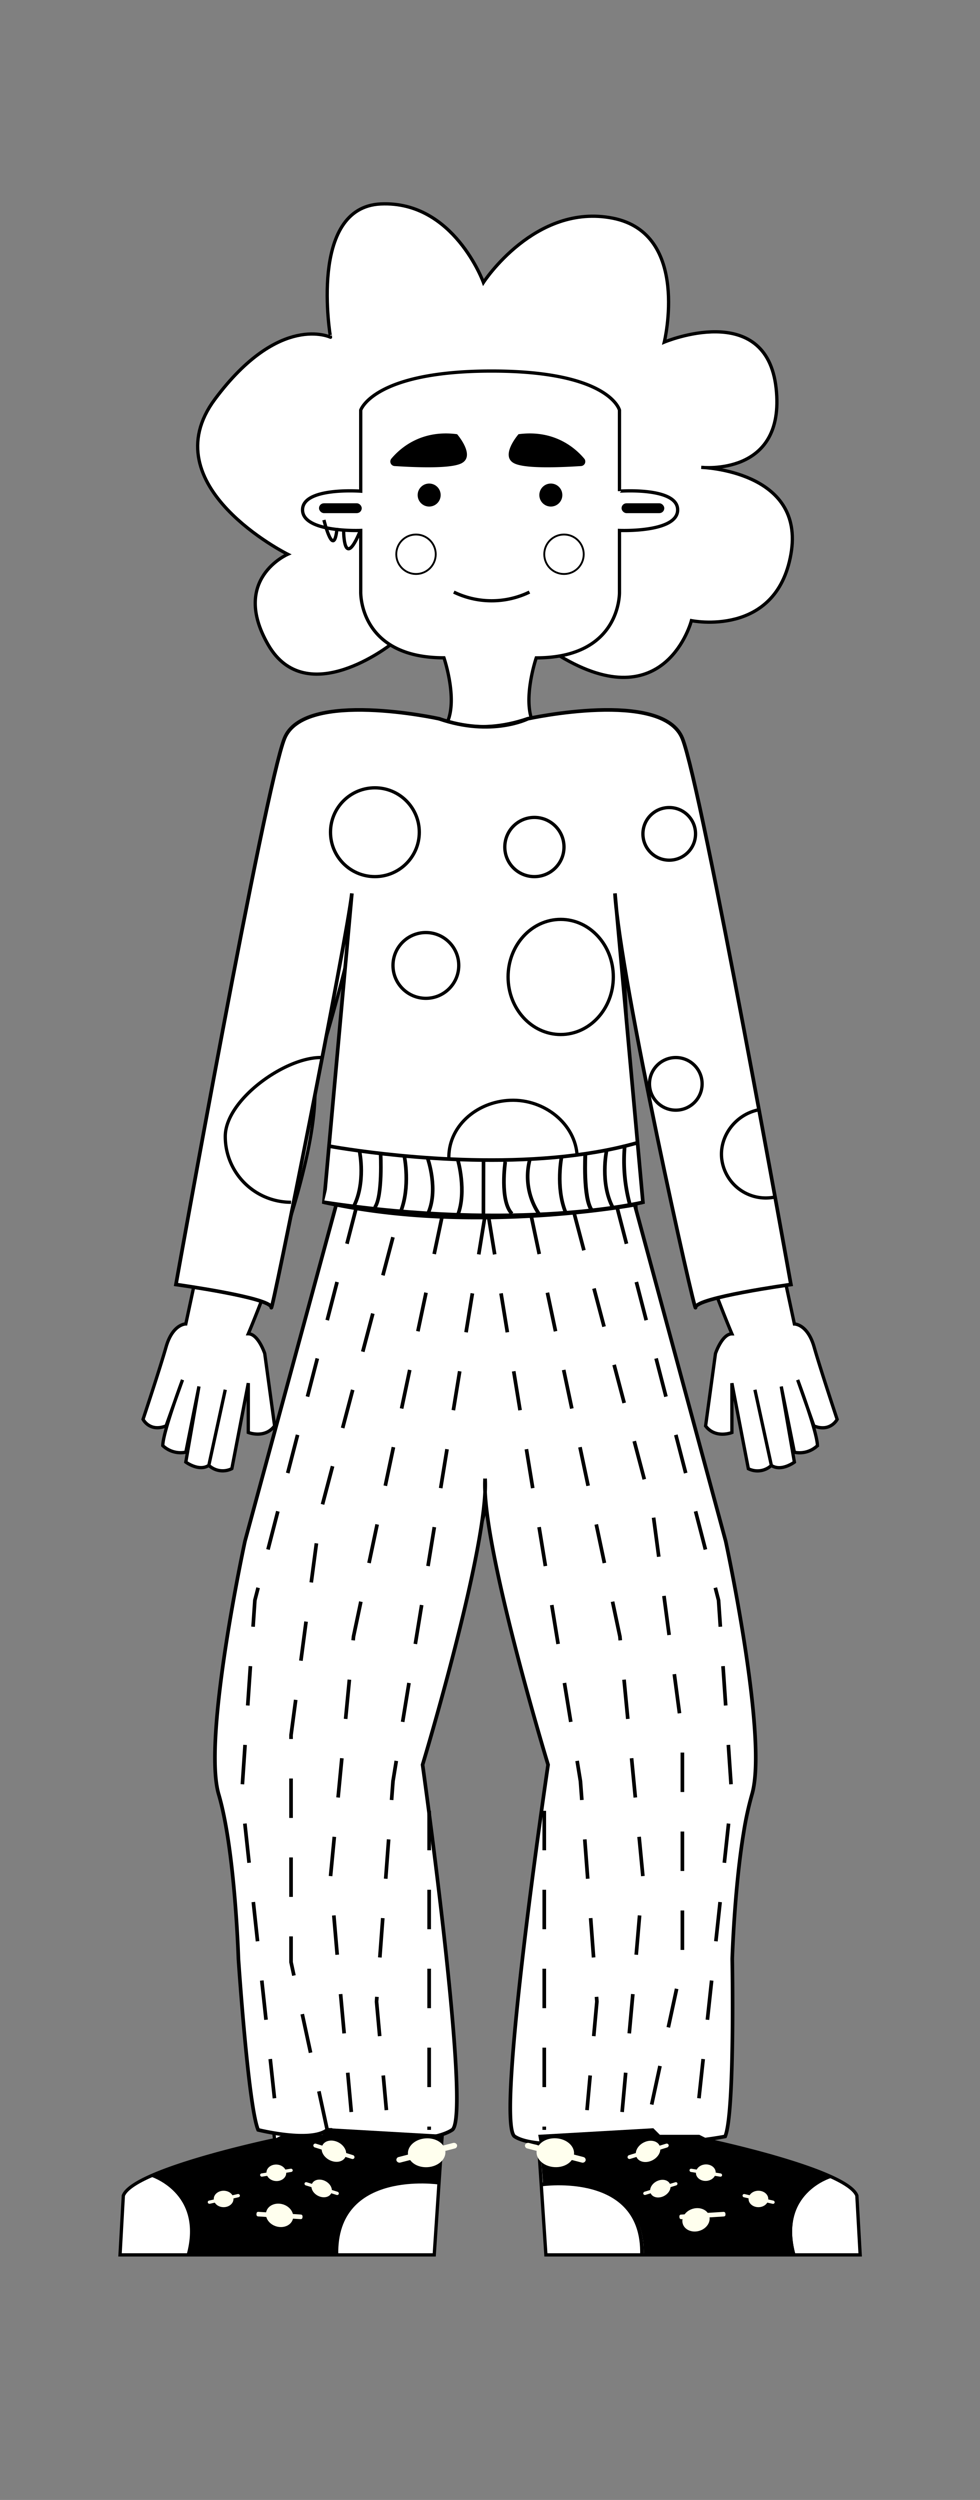 <?xml version="1.0" encoding="UTF-8"?> <svg xmlns="http://www.w3.org/2000/svg" viewBox="0 0 298 760"><rect x="0" y="0" width="298" height="760" fill="#808080" stroke="none"/> <defs> <style>.cls-1,.cls-3,.cls-4,.cls-6,.cls-7,.cls-8{fill:#fff;}.cls-1,.cls-10,.cls-11,.cls-2,.cls-3,.cls-4,.cls-5,.cls-6,.cls-7,.cls-8,.cls-9{stroke:#000;stroke-miterlimit:10;}.cls-10,.cls-11,.cls-2,.cls-5,.cls-9{fill:none;}.cls-3{stroke-width:0.57px;}.cls-10,.cls-11,.cls-4{stroke-width:1.11px;}.cls-5{stroke-width:1.14px;}.cls-6{stroke-width:1.11px;}.cls-7{stroke-width:1.2px;}.cls-8{stroke-width:1.12px;}.cls-9{stroke-width:0.99px;}.cls-10{stroke-dasharray:12;}.cls-12{fill:#ffe;}</style> </defs> <g id="_0_Cuerpos" data-name="0 Cuerpos"> <path class="cls-1" d="M118.67,196.05s-25.53,20-37.1,0S87.5,168.5,87.5,168.5s-41.79-20.8-22.14-47.15,35.14-18.82,35.14-18.82S93.64,63,115.82,62,147,85.87,147,85.87s15.7-24.22,39.35-19.54S202,104,202,104s31-13,34,14-22.75,24.08-22.75,24.08S245,143,240.5,168.5s-30.25,20.18-30.25,20.18-7.85,30.15-40.05,10.73"></path> <path id="_2_LA_MAQUINA_CUERPO" data-name="2 LA MAQUINA CUERPO" class="cls-1" d="M149.5,452.5l-27,93c19,46,12,103,12,103l-2.46,37H36.5l1-18c3-8,46-17,46-17l-11-98c-10-38,32-182,32-182L109.69,268c-.81,17.52-14.19,59.48-14.19,59.48,3,24-20,78-20,78,3,0,5,6,5,6l3,22c-3,4-8,2-8,2v-15l-5,26a6.18,6.18,0,0,1-7-1l5-23-5,23c-3,2-7-1-7-1l4-23-4,20a7.91,7.91,0,0,1-7-2c0-4,6-20,6-20l-5,14c-5,2-7-2-7-2s5-15,7-22,6-7,6-7,15-70,17-80,12-88,21-97,40.5-4.17,40.5-4.17c5-6.66,0-21.33,0-21.33-26,0-25.31-20.09-25.31-20.09V161.26S92,162,92,155s17.69-5.68,17.69-5.68V124.69s3.81-11.89,39.81-11.89,38.87,11.89,38.87,11.89v24.63S206.06,148,206.06,155s-17.69,6.26-17.69,6.26v18.65S189.06,200,163.06,200c0,0-5,14.67,0,21.33,0,0,31.5-4.83,40.5,4.17s19,87,21,97,17,80,17,80,4,0,6,7,7,22,7,22-2.06,4-7.06,2l-4.94-14s6,16,6,20a7.91,7.91,0,0,1-7,2l-4-20,4,23s-4,3-7,1l-5-23,5,23a6.18,6.18,0,0,1-7,1l-5-26v15s-5,2-8-2l3-22s2-6,5-6c0,0-23-54-20-78,0,0-13.38-42-14.19-59.48l5.19,102.48s42,144,32,182l-11,98s43,9,46,17l1,18H166l-2.46-37s-9.06-56,9.94-102l-24-94"></path> </g> <g id="_1_Colour_coder" data-name="1 Colour coder"> <rect x="189" y="153" width="13" height="3" rx="1.5"></rect> <rect x="97" y="153" width="13" height="3" rx="1.5"></rect> <circle cx="130.5" cy="150.5" r="3.5"></circle> <circle cx="167.5" cy="150.5" r="3.5"></circle> <path class="cls-2" d="M138,180a26.34,26.34,0,0,0,23,0"></path> <circle class="cls-3" cx="171.5" cy="168.5" r="6"></circle> <circle class="cls-3" cx="126.5" cy="168.5" r="6"></circle> <path d="M119,139.44c2.69-3.21,9.1-8.89,20-7.44,0,0,6,6.9,1,9-3.84,1.61-15,1-20,.69A1.38,1.38,0,0,1,119,139.44Z"></path> <path d="M177.67,139.44c-2.69-3.21-9.1-8.89-20-7.44,0,0-6,6.9-1,9,3.84,1.61,15,1,20,.69A1.38,1.38,0,0,0,177.67,139.44Z"></path> <path class="cls-4" d="M160.5,218.5c-16,5.53-27,0-27,0s-41-9-47,6-33,166-33,166,29,4,29,7,23-112,24.5-125.91l-7.2,79.56-.36,4L98.5,365.5s37,9,97,0"></path> <path class="cls-4" d="M133.5,218.5c16,5.53,27,0,27,0s41-9,47,6,33,166,33,166-29,4-29,7-23-100-24.5-125.91l8.5,93.91s-37,9-97,0"></path> <path class="cls-4" d="M100.5,348.5s2,.38,5.58.9c14.77,2.19,55.94,7,87.42-1.9"></path> <path class="cls-4" d="M109.34,350.08s2,9.62-1.94,17"></path> <path class="cls-4" d="M115.73,350.66s.68,13-1.77,16.44"></path> <path class="cls-4" d="M122.93,351.4s2,9.45-1.21,17.27"></path> <path class="cls-5" d="M191.55,366.25A50.79,50.79,0,0,1,190,348"></path> <path class="cls-6" d="M184.42,350s-2,9.66,1.93,17.1"></path> <path class="cls-7" d="M178,350.66s-.76,13.75,2,17.34"></path> <path class="cls-4" d="M170.82,351.4s-2,9.45,1.21,17.27"></path> <path class="cls-6" d="M130,352s3.55,9.91,0,17.22"></path> <path class="cls-6" d="M161.07,352.66A20.42,20.42,0,0,0,164,369.19"></path> <path class="cls-6" d="M139.23,352.66s2.73,9.45,0,16.65"></path> <path class="cls-8" d="M153.64,353.18s-1.76,11.91,2.05,15.82"></path> <line class="cls-4" x1="147.03" y1="352.88" x2="147" y2="369.31"></line> <path class="cls-4" d="M78.5,453.5s10.67,7,31.33,6.49L104,509.8s-10.09,16-37.5,5.7"></path> <path class="cls-4" d="M81.5,461.5s5,2,6,2"></path> <path class="cls-4" d="M91.5,464.5s7,2,9,1"></path> <path class="cls-4" d="M147.5,449.5c-1.25,19.89,19.16,87,19.16,87s-16.16,109-10.16,113,27,2,32,0,6,0,6,0c5,4,26,0,26,0,3-7,2.16-54,2.16-54s.64-21.26,3.48-38.45a99.21,99.21,0,0,1,2.52-11.55c5-17-8-77-8-77L193,366.25s-47.06,8.75-90.76,0L74.5,468.5s-13,60-8,77,6,50,6,50,3,45,6,52c0,0,16,4,21,0a24,24,0,0,1,8,2c5,2,24,2,30-2s-9-111-9-111,20.25-67.11,19-87"></path> <path class="cls-2" d="M98.5,158.08s3,12.42,4,2.42"></path> <path class="cls-2" d="M104.5,161.5s0,12,5,0"></path> <circle class="cls-2" cx="114" cy="253" r="13.5"></circle> <circle class="cls-2" cx="129.5" cy="293.5" r="10"></circle> <ellipse class="cls-2" cx="170.5" cy="297" rx="16" ry="17.5"></ellipse> <circle class="cls-2" cx="203.5" cy="253.5" r="8"></circle> <circle class="cls-2" cx="205.5" cy="329.5" r="8"></circle> <circle class="cls-2" cx="162.5" cy="257.5" r="9"></circle> <path class="cls-2" d="M88.5,365.5a20,20,0,0,1-20-20c0-11.05,18-24,29-24"></path> <path class="cls-2" d="M235.57,363.92a13.49,13.49,0,0,1-15.93-10.52c-1.49-7.3,3.71-14.53,11-16"></path> <path class="cls-9" d="M175.5,351.5c-.43-9.74-9.9-17.43-20.36-17s-19.07,8.23-18.64,18"></path> <polyline class="cls-10" points="108.5 366.5 77.5 486.5 73.5 545.5 84.5 647.5"></polyline> <polyline class="cls-10" points="99.5 647.5 88.5 596.5 88.5 527.5 97.5 459.5 121.5 368.5"></polyline> <polyline class="cls-10" points="134.5 369.5 107.5 497.5 100.5 570.5 103.5 605.5 107.5 649.5"></polyline> <polyline class="cls-10" points="147.5 369.5 119.5 541.5 114.5 608.5 117.5 641.5"></polyline> <line class="cls-10" x1="130.5" y1="550.5" x2="130.5" y2="647.5"></line> <polyline class="cls-10" points="187.5 366.5 218.5 486.5 222.5 545.5 211.5 647.5"></polyline> <polyline class="cls-10" points="174.5 368.5 198.5 459.5 207.5 527.5 207.5 596.5 196.5 647.5"></polyline> <polyline class="cls-10" points="161.5 369.5 188.5 497.5 195.5 570.5 192.5 605.5 188.5 649.5"></polyline> <polyline class="cls-10" points="148.5 369.5 176.5 541.5 181.5 608.5 178.5 641.5"></polyline> <line class="cls-10" x1="165.5" y1="550.5" x2="165.5" y2="647.5"></line> <path d="M102.87,685.5c-.63-26,30.59-21.39,30.59-21.39l1-12.3L135,649l-35-2-2,2H86l-2,1-20,5-18.38,6.62S62,666.5,56.73,685.5"></path> <path class="cls-11" d="M252.46,661.62s-16.33,4.88-11.11,23.88"></path> <path class="cls-11" d="M164.62,664.11s31.22-4.61,30.59,21.39"></path> <ellipse class="cls-12" cx="68" cy="668.5" rx="3" ry="2.5"></ellipse> <rect class="cls-12" x="63" y="668" width="10" height="1" rx="0.5" transform="translate(-146.47 31.7) rotate(-12.81)"></rect> <ellipse class="cls-12" cx="85" cy="673.52" rx="3.5" ry="4.2" transform="translate(-585.01 564.28) rotate(-73.55)"></ellipse> <rect class="cls-12" x="78" y="672.82" width="14.02" height="1.4" rx="0.5" transform="translate(43.03 -4.04) rotate(3.65)"></rect> <ellipse class="cls-12" cx="84.02" cy="660.52" rx="2.51" ry="3.01" transform="translate(-580.5 702.35) rotate(-86.35)"></ellipse> <rect class="cls-12" x="79.01" y="660.02" width="10.03" height="1" rx="0.5" transform="translate(-104.05 21.79) rotate(-9.16)"></rect> <ellipse class="cls-12" cx="101.53" cy="654.01" rx="3.01" ry="3.92" transform="translate(-523.13 435.28) rotate(-61.88)"></ellipse> <path class="cls-12" d="M107.31,655.17,96.08,651.7a.61.61,0,0,0-.78.38h0a.64.64,0,0,0,.46.77L107,656.33a.6.6,0,0,0,.78-.39h0A.65.65,0,0,0,107.31,655.17Z"></path> <ellipse class="cls-12" cx="97.8" cy="665.34" rx="2.5" ry="3.26" transform="translate(-535.09 437.97) rotate(-61.88)"></ellipse> <path class="cls-12" d="M102.6,666.3l-9.33-2.88a.52.52,0,0,0-.66.32h0a.54.54,0,0,0,.38.64l9.34,2.89A.51.51,0,0,0,103,667h0A.54.54,0,0,0,102.6,666.3Z"></path> <ellipse class="cls-12" cx="129.76" cy="654.46" rx="5.71" ry="4.39" transform="translate(-40.18 9.26) rotate(-3.54)"></ellipse> <path class="cls-12" d="M137.81,651.47l-16.58,4.28a.88.88,0,0,0-.67,1.08h0a1,1,0,0,0,1.16.61l16.57-4.29a.89.89,0,0,0,.68-1.08h0A1,1,0,0,0,137.81,651.47Z"></path> <path d="M195.75,685.5c.63-26-30.59-21.39-30.59-21.39l-1-12.3-.5-2.81,35-2,2,2h12l2,1,20,5L253,661.62s-16.33,4.88-11.11,23.88"></path> <ellipse class="cls-12" cx="230.62" cy="668.5" rx="3" ry="2.5"></ellipse> <rect class="cls-12" x="225.62" y="668" width="10" height="1" rx="0.5" transform="translate(307.34 1371.49) rotate(-167.19)"></rect> <ellipse class="cls-12" cx="213.62" cy="673.52" rx="4.2" ry="3.5" transform="matrix(0.96, -0.28, 0.28, 0.96, -182.02, 88.08)"></ellipse> <rect class="cls-12" x="206.61" y="672.82" width="14.02" height="1.4" rx="0.5" transform="translate(469.66 1332.09) rotate(176.35)"></rect> <ellipse class="cls-12" cx="214.6" cy="660.52" rx="3.01" ry="2.51" transform="translate(-41.59 14.99) rotate(-3.65)"></ellipse> <rect class="cls-12" x="209.59" y="660.02" width="10.03" height="1" rx="0.5" transform="translate(321.34 1346.78) rotate(-170.84)"></rect> <ellipse class="cls-12" cx="197.09" cy="654.01" rx="3.92" ry="3.01" transform="translate(-285.01 170.12) rotate(-28.12)"></ellipse> <path class="cls-12" d="M191.31,655.17l11.23-3.47a.61.61,0,0,1,.78.38h0a.66.66,0,0,1-.46.77l-11.23,3.47a.61.61,0,0,1-.79-.39h0A.65.65,0,0,1,191.31,655.17Z"></path> <ellipse class="cls-12" cx="200.82" cy="665.34" rx="3.26" ry="2.5" transform="translate(-289.91 173.21) rotate(-28.12)"></ellipse> <path class="cls-12" d="M196,666.3l9.34-2.88a.51.51,0,0,1,.65.32h0a.54.54,0,0,1-.38.64l-9.34,2.89a.51.51,0,0,1-.65-.32h0A.55.55,0,0,1,196,666.3Z"></path> <ellipse class="cls-12" cx="168.86" cy="654.46" rx="4.39" ry="5.71" transform="translate(-494.78 782.57) rotate(-86.46)"></ellipse> <path class="cls-12" d="M160.81,651.47l16.58,4.28a.9.9,0,0,1,.68,1.08h0a.94.94,0,0,1-1.15.61l-16.58-4.29a.89.89,0,0,1-.68-1.08h0A1,1,0,0,1,160.81,651.47Z"></path> </g> </svg> 